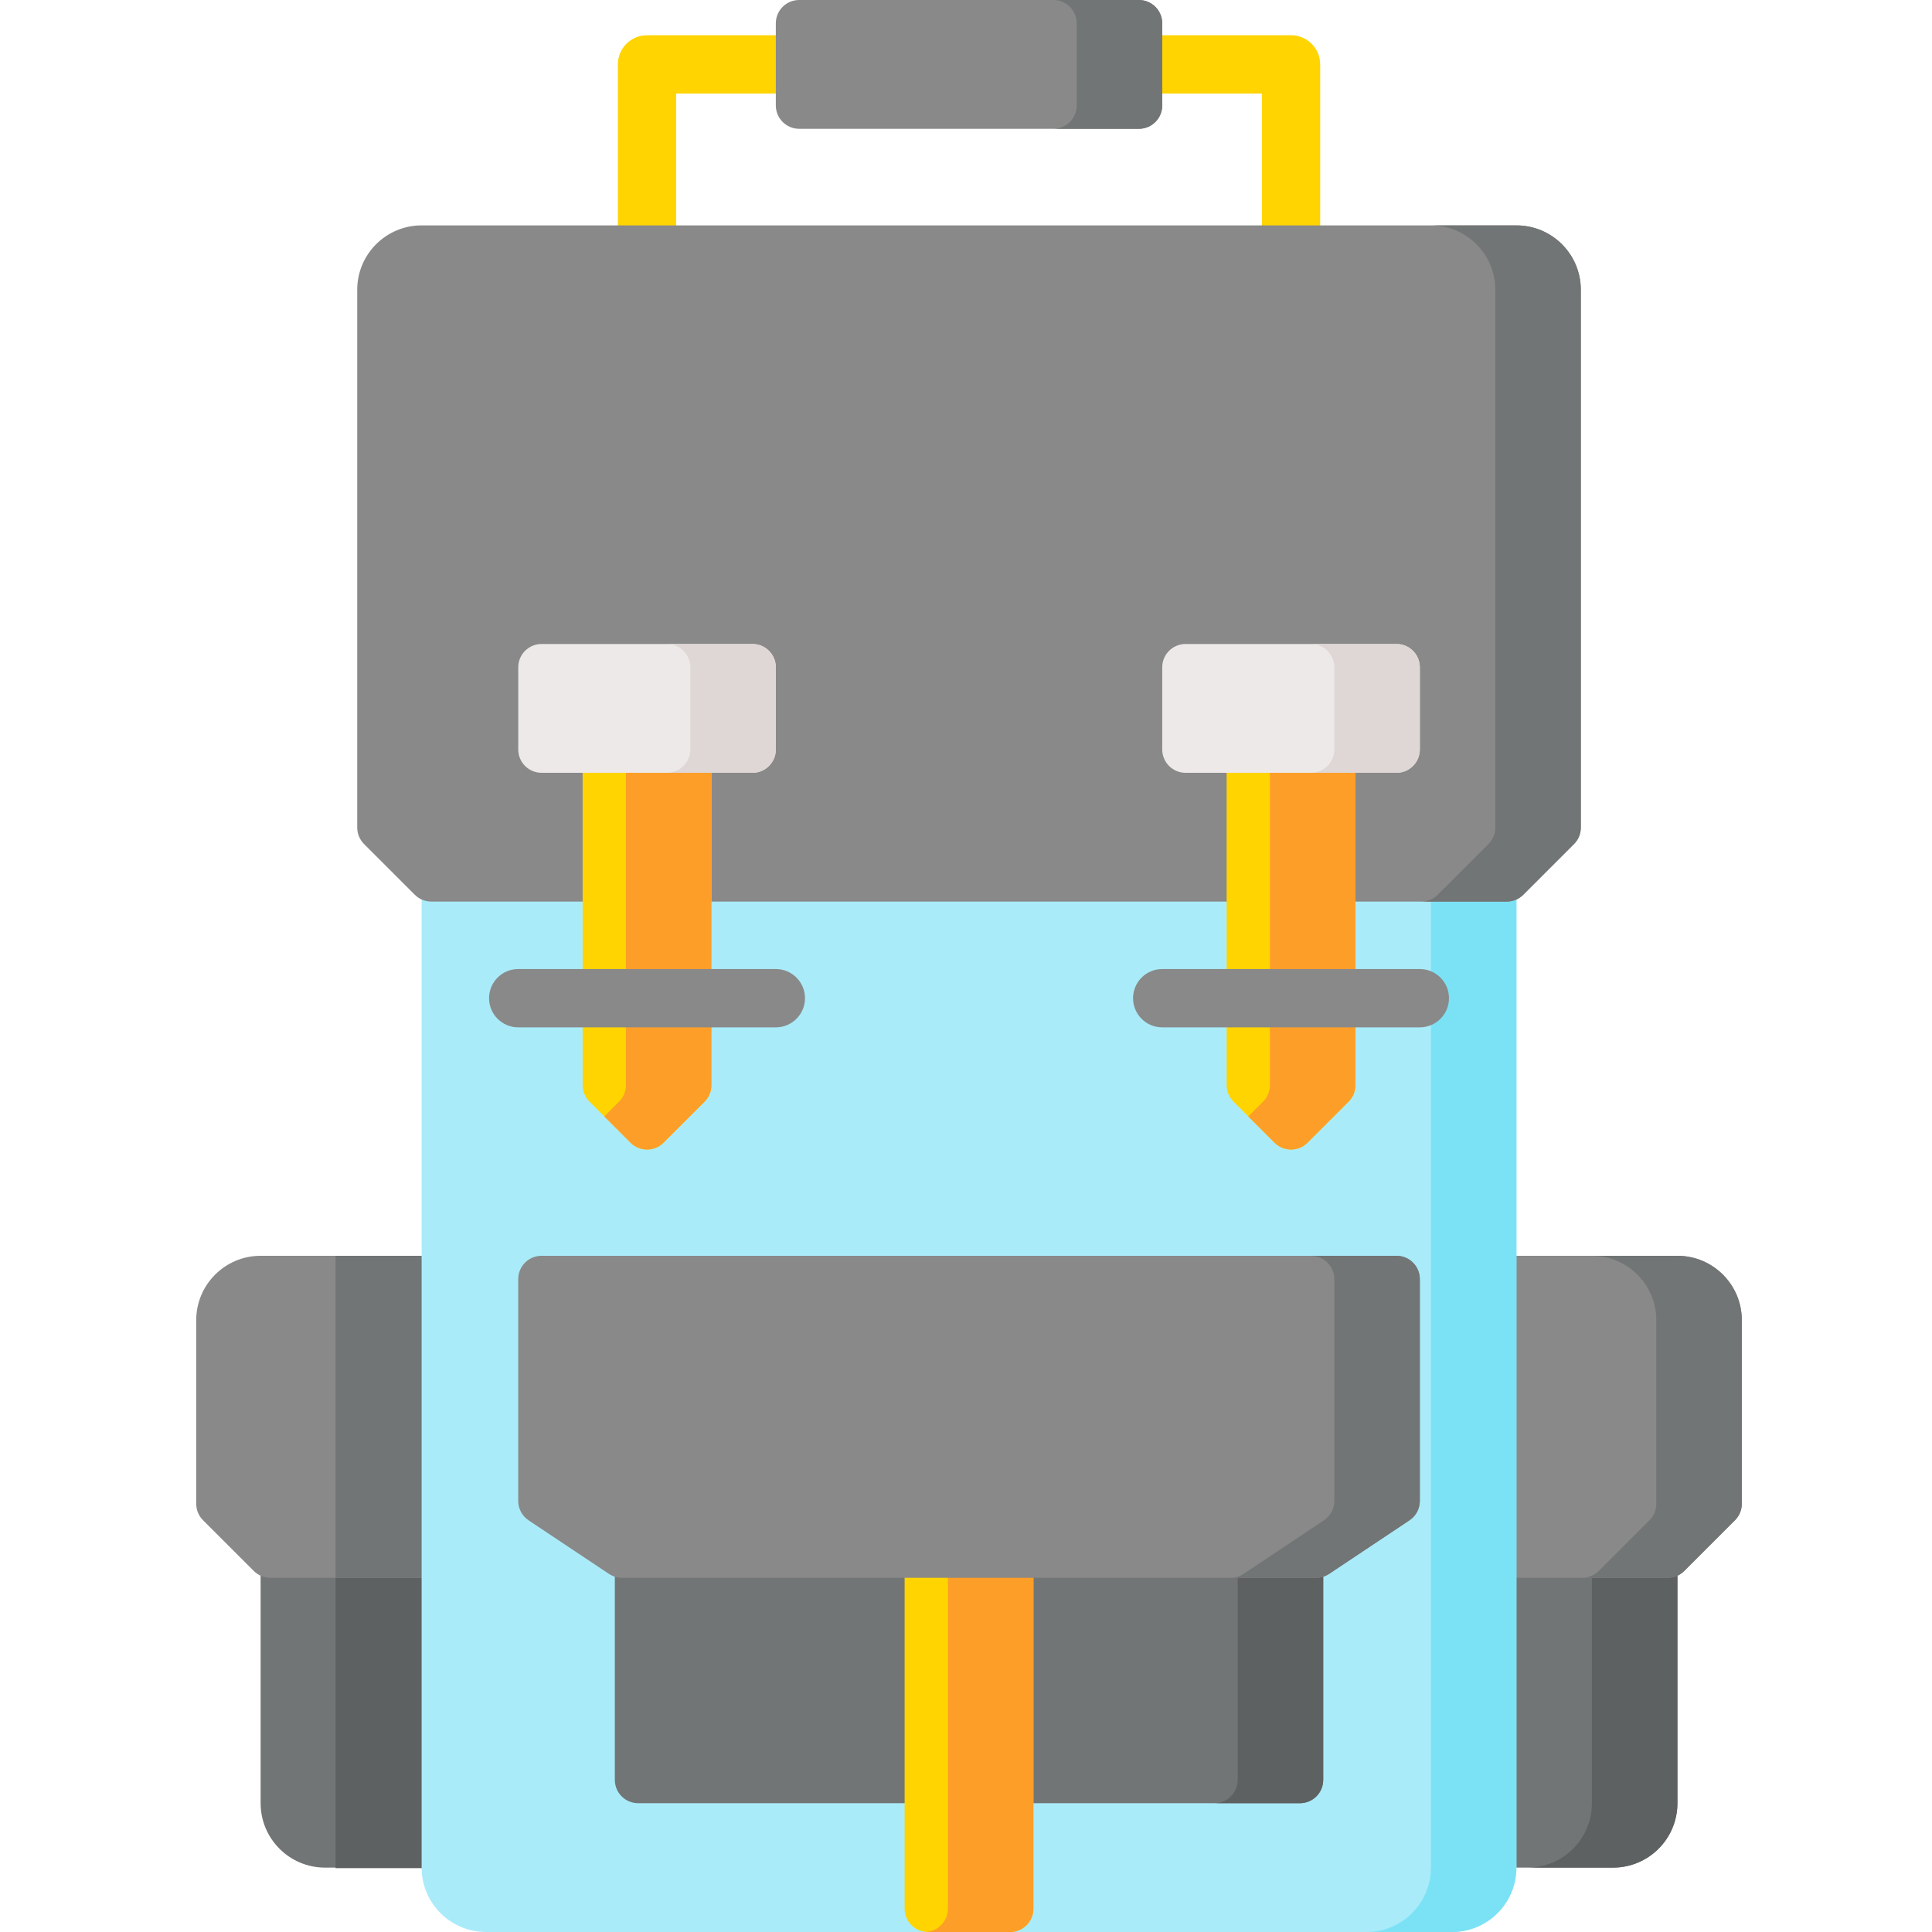 <svg height="512pt" viewBox="-51 0 511 512" width="512pt" xmlns="http://www.w3.org/2000/svg"><path d="m342.129 494.934h33.84c9.426 0 17.066-7.645 17.066-17.07v-67.973h-50.906zm0 0" fill="#727575"/><path d="m370.371 409.891v67.973c0 9.426-7.641 17.07-17.066 17.07h22.664c9.426 0 17.066-7.645 17.066-17.07v-67.973zm0 0" fill="#5e6161"/><path d="m342.129 418.133h48.344c1.641 0 3.211-.652 4.371-1.809l13.445-13.445c1.16-1.16 1.812-2.734 1.812-4.371v-48.641c0-9.426-7.641-17.07-17.07-17.07h-50.906zm0 0" fill="#898989"/><path d="m393.035 332.801h-22.664c9.426 0 17.066 7.641 17.066 17.066v48.641c0 1.637-.652 3.211-1.809 4.371l-13.449 13.445c-1.16 1.16-2.73 1.809-4.371 1.809h22.664c1.641 0 3.211-.648 4.371-1.809l13.445-13.445c1.16-1.16 1.812-2.73 1.812-4.371v-48.641c0-9.426-7.641-17.066-17.066-17.066zm0 0" fill="#727575"/><path d="m68.473 494.934h-33.84c-9.426 0-17.066-7.645-17.066-17.07v-67.973h50.906zm0 0" fill="#727575"/><path d="m37.434 409.746h31.039v85.332h-31.039zm0 0" fill="#5e6161"/><path d="m68.473 418.133h-48.344c-1.641 0-3.211-.652-4.371-1.809l-13.449-13.445c-1.156-1.16-1.809-2.734-1.809-4.371v-48.641c0-9.426 7.641-17.07 17.066-17.07h50.906zm0 0" fill="#898989"/><path d="m37.434 332.801h31.039v85.332h-31.039zm0 0" fill="#727575"/><path d="m154.102 9.34h-34.133c-4.27 0-7.727 3.461-7.727 7.727v42.668c0 4.266 3.457 7.727 7.727 7.727 4.266 0 7.727-3.461 7.727-7.727v-34.941h26.406c4.27 0 7.727-3.461 7.727-7.727s-3.457-7.727-7.727-7.727zm0 0" fill="#ffd400"/><path d="m290.637 9.34h-34.137c-4.266 0-7.727 3.461-7.727 7.727s3.461 7.727 7.727 7.727h26.41v34.941c0 4.266 3.457 7.727 7.727 7.727 4.266 0 7.727-3.461 7.727-7.727v-42.668c0-4.266-3.461-7.727-7.727-7.727zm0 0" fill="#ffd400"/><path d="m250.32 34.133h-90.035c-3.414 0-6.184-2.77-6.184-6.184v-21.77c0-3.414 2.77-6.18 6.184-6.18h90.035c3.414 0 6.184 2.766 6.184 6.18v21.77c0 3.414-2.77 6.184-6.184 6.184zm0 0" fill="#898989"/><path d="m250.32 0h-22.664c3.414 0 6.184 2.766 6.184 6.18v21.77c0 3.414-2.77 6.184-6.184 6.184h22.664c3.414 0 6.184-2.77 6.184-6.184v-21.77c0-3.414-2.77-6.18-6.184-6.18zm0 0" fill="#727575"/><path d="m350.367 229.66v265.273c0 9.426-7.641 17.066-17.066 17.066h-255.996c-9.43 0-17.07-7.641-17.07-17.066v-265.273zm0 0" fill="#aaebf9"/><path d="m60.234 229.66h267.469v265.273c0 9.426-7.641 17.066-17.066 17.066h22.664c9.426 0 17.066-7.641 17.066-17.066v-265.273zm0 0" fill="#7be2f6"/><path d="m299.168 412.98v58.707c0 3.414-2.766 6.18-6.18 6.18h-175.371c-3.414 0-6.18-2.766-6.18-6.18v-58.707zm0 0" fill="#727575"/><path d="m276.504 412.98v58.707c0 3.414-2.766 6.18-6.18 6.18h22.664c3.414 0 6.18-2.766 6.18-6.18v-58.707zm0 0" fill="#5e6161"/><path d="m352.18 237.121 13.445-13.445c1.16-1.16 1.812-2.73 1.812-4.371v-142.504c0-9.43-7.645-17.07-17.07-17.07h-290.133c-9.426 0-17.066 7.641-17.066 17.07v142.504c0 1.641.652 3.211 1.809 4.371l13.449 13.445c1.156 1.16 2.73 1.812 4.371 1.812h285.012c1.637 0 3.211-.652 4.371-1.812zm0 0" fill="#898989"/><path d="m350.367 59.73h-22.664c9.426 0 17.07 7.641 17.07 17.07v142.504c0 1.641-.652 3.211-1.812 4.371l-13.445 13.445c-1.16 1.16-2.73 1.812-4.371 1.812h22.664c1.641 0 3.211-.652 4.371-1.812l13.445-13.445c1.16-1.16 1.812-2.73 1.812-4.371v-142.504c-.004-9.43-7.645-17.07-17.07-17.07zm0 0" fill="#727575"/><path d="m305.895 291.941-10.887 10.887c-2.414 2.414-6.328 2.414-8.742 0l-10.887-10.887c-1.156-1.16-1.809-2.73-1.809-4.371v-88.953h34.133v88.953c0 1.641-.648 3.211-1.809 4.371zm0 0" fill="#ffd400"/><path d="m285.039 198.617v88.953c0 1.641-.648 3.215-1.809 4.371l-3.926 3.926 6.961 6.961c2.414 2.414 6.328 2.414 8.742 0l10.887-10.883c1.16-1.16 1.809-2.73 1.809-4.371v-88.957zm0 0" fill="#fd9e28"/><path d="m318.586 204.801h-55.902c-3.414 0-6.18-2.77-6.18-6.184v-21.77c0-3.414 2.766-6.184 6.18-6.184h55.902c3.414 0 6.184 2.77 6.184 6.184v21.77c0 3.414-2.77 6.184-6.184 6.184zm0 0" fill="#ede9e8"/><path d="m324.77 256.805h-68.27c-4.266 0-7.727 3.461-7.727 7.727 0 4.27 3.461 7.727 7.727 7.727h68.27c4.266 0 7.727-3.457 7.727-7.727 0-4.266-3.461-7.727-7.727-7.727zm0 0" fill="#898989"/><path d="m318.586 170.664h-22.664c3.414 0 6.184 2.77 6.184 6.184v21.77c0 3.414-2.77 6.18-6.184 6.18h22.664c3.414 0 6.184-2.766 6.184-6.18v-21.77c0-3.414-2.77-6.184-6.184-6.184zm0 0" fill="#dfd7d5"/><path d="m135.23 291.941-10.887 10.887c-2.414 2.414-6.328 2.414-8.742 0l-10.887-10.887c-1.156-1.16-1.809-2.73-1.809-4.371v-88.953h34.133v88.953c0 1.641-.652 3.211-1.809 4.371zm0 0" fill="#ffd400"/><path d="m114.375 198.617v88.953c0 1.641-.648 3.215-1.809 4.371l-3.926 3.926 6.961 6.961c2.414 2.414 6.328 2.414 8.742 0l10.887-10.883c1.16-1.16 1.809-2.73 1.809-4.371v-88.957zm0 0" fill="#fd9e28"/><path d="m147.922 204.801h-55.902c-3.414 0-6.18-2.77-6.18-6.184v-21.77c0-3.414 2.766-6.184 6.18-6.184h55.902c3.414 0 6.184 2.77 6.184 6.184v21.77c0 3.414-2.77 6.184-6.184 6.184zm0 0" fill="#ede9e8"/><path d="m154.105 256.805h-68.27c-4.266 0-7.727 3.461-7.727 7.727 0 4.27 3.461 7.727 7.727 7.727h68.27c4.266 0 7.727-3.457 7.727-7.727 0-4.266-3.461-7.727-7.727-7.727zm0 0" fill="#898989"/><path d="m147.922 170.664h-22.664c3.414 0 6.184 2.77 6.184 6.184v21.77c0 3.414-2.77 6.18-6.184 6.18h22.664c3.414 0 6.184-2.766 6.184-6.18v-21.77c0-3.414-2.77-6.184-6.184-6.184zm0 0" fill="#dfd7d5"/><path d="m216.188 512h-21.773c-3.414 0-6.18-2.766-6.18-6.18v-92.84h34.133v92.84c0 3.414-2.766 6.18-6.18 6.18zm0 0" fill="#ffd400"/><path d="m199.707 412.98v92.84c0 3.262-2.531 5.93-5.738 6.156.148.012.297.023.445.023h21.773c3.414 0 6.18-2.766 6.18-6.18v-92.84zm0 0" fill="#fd9e28"/><path d="m322.016 402.898-21.289 14.195c-1.016.676-2.207 1.039-3.43 1.039h-183.988c-1.219 0-2.414-.363-3.43-1.039l-21.293-14.195c-1.719-1.145-2.75-3.074-2.75-5.141v-58.777c0-3.414 2.766-6.184 6.18-6.184h226.574c3.414 0 6.18 2.77 6.18 6.184v58.777c0 2.066-1.031 3.996-2.754 5.141zm0 0" fill="#898989"/><path d="m318.59 332.797h-22.664c3.414 0 6.18 2.77 6.18 6.184v58.777c0 2.066-1.031 3.996-2.754 5.145l-21.289 14.191c-1.016.676-2.207 1.039-3.43 1.039h22.664c1.219 0 2.414-.363 3.43-1.039l21.289-14.191c1.723-1.148 2.754-3.078 2.754-5.145v-58.777c0-3.414-2.766-6.184-6.18-6.184zm0 0" fill="#727575"/></svg>